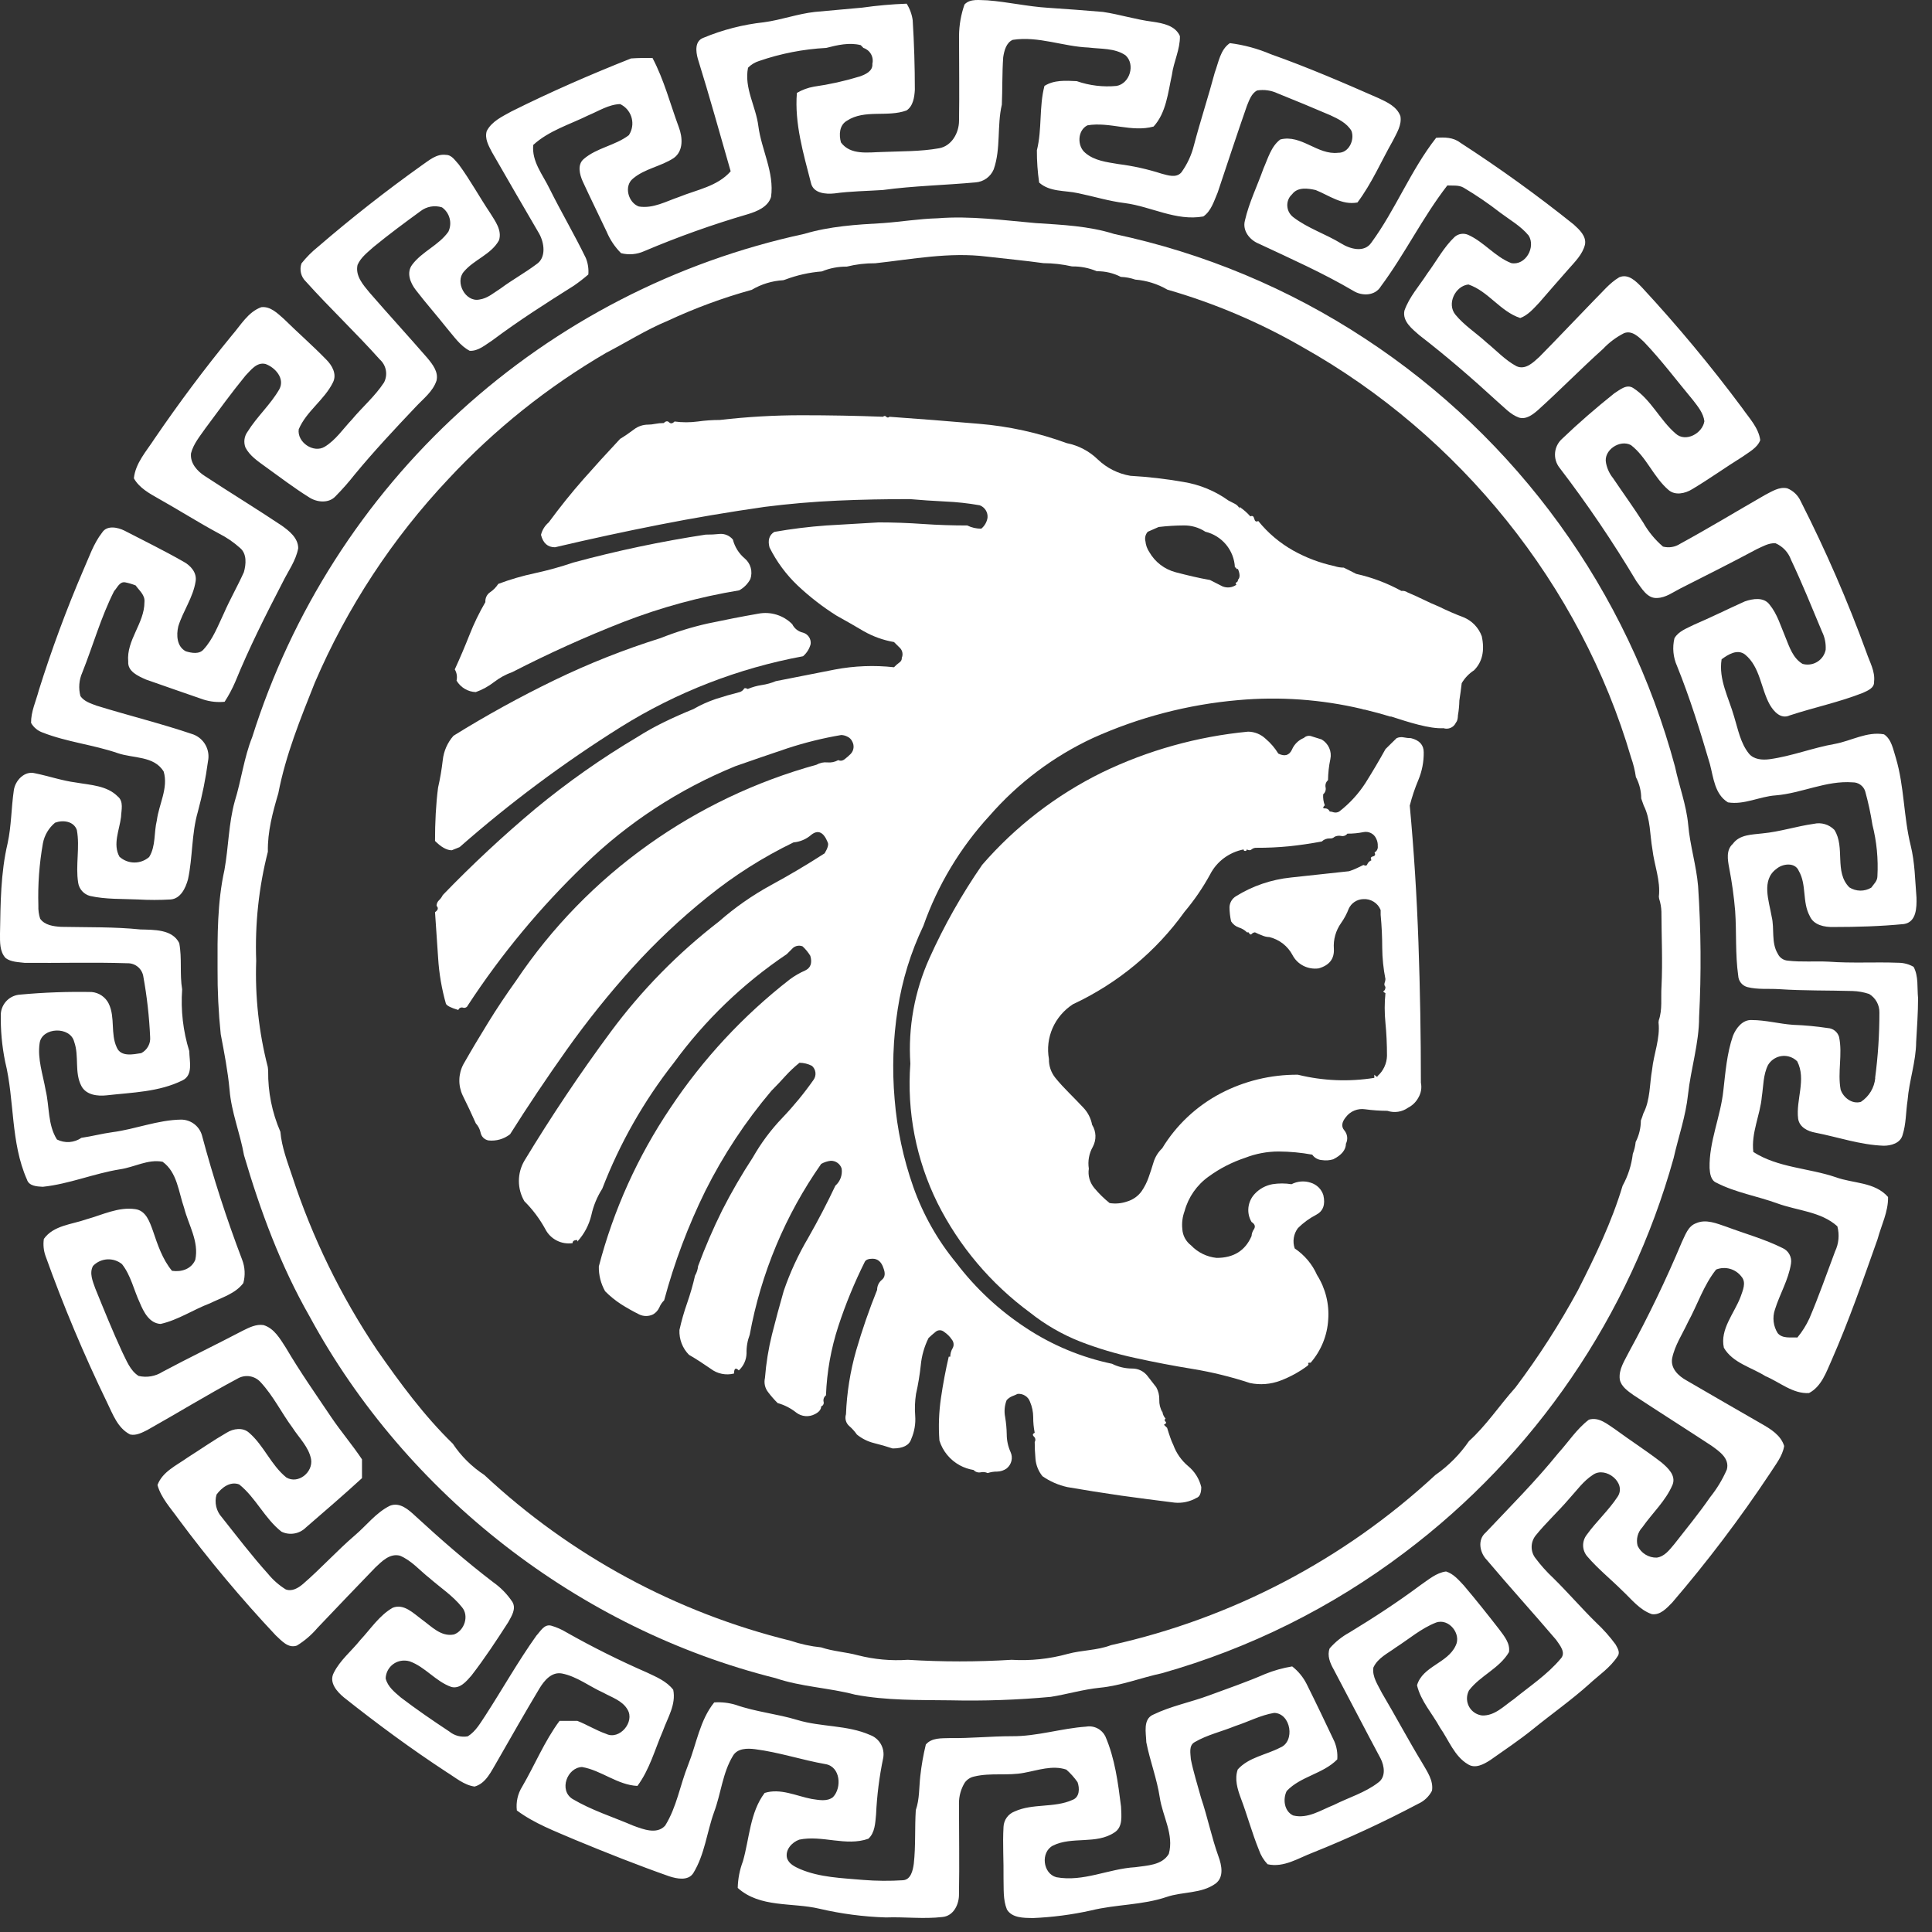 <?xml version="1.0" encoding="UTF-8"?> <svg xmlns="http://www.w3.org/2000/svg" width="71" height="71" viewBox="0 0 71 71" fill="none"><rect x="0" y="0" width="71" height="71" fill="#333333" stroke="none"/> <path d="M70.324 35.531C70.151 35.432 69.955 35.38 69.755 35.381C68.904 35.348 68.052 35.404 67.203 35.341C66.704 35.316 66.202 35.362 65.707 35.304C65.628 35.299 65.552 35.273 65.486 35.229C65.42 35.185 65.368 35.124 65.334 35.052C65.082 34.639 65.218 34.13 65.107 33.68C65.01 33.111 64.718 32.341 65.283 31.931C65.508 31.735 65.968 31.677 66.104 32.005C66.401 32.513 66.224 33.15 66.509 33.667C66.655 34.003 67.055 34.075 67.381 34.067C68.244 34.067 69.109 34.042 69.97 33.958C70.43 33.884 70.439 33.354 70.43 32.986C70.377 32.344 70.372 31.693 70.215 31.065C69.954 30.009 69.983 28.902 69.673 27.857C69.574 27.555 69.519 27.171 69.236 26.986C68.609 26.874 68.034 27.227 67.432 27.338C66.62 27.479 65.847 27.79 65.028 27.901C64.761 27.936 64.45 27.913 64.27 27.692C63.96 27.305 63.872 26.802 63.729 26.34C63.53 25.637 63.15 24.97 63.268 24.229C63.506 24.053 63.846 23.838 64.129 24.053C64.689 24.511 64.707 25.302 65.04 25.899C65.186 26.15 65.445 26.441 65.771 26.291C66.66 25.999 67.585 25.807 68.461 25.462C68.637 25.38 68.885 25.286 68.871 25.054C68.917 24.672 68.709 24.328 68.591 23.977C67.899 22.079 67.092 20.224 66.176 18.422C66.079 18.206 65.903 18.035 65.683 17.946C65.387 17.877 65.116 18.062 64.867 18.188C63.825 18.785 62.799 19.41 61.746 19.983C61.654 20.044 61.55 20.084 61.441 20.102C61.332 20.12 61.22 20.114 61.114 20.087C60.823 19.838 60.578 19.54 60.389 19.207C60.037 18.655 59.65 18.122 59.283 17.578C59.151 17.415 59.061 17.222 59.021 17.017C58.917 16.543 59.533 16.137 59.938 16.358C60.511 16.8 60.765 17.532 61.312 18.002C61.559 18.222 61.934 18.136 62.193 17.974C62.817 17.601 63.409 17.175 64.029 16.79C64.272 16.614 64.58 16.462 64.688 16.175C64.628 15.718 64.282 15.366 64.029 15C62.879 13.454 61.648 11.972 60.338 10.559C60.124 10.341 59.847 10.047 59.507 10.189C59.142 10.404 58.878 10.747 58.577 11.039C57.907 11.727 57.252 12.426 56.579 13.107C56.352 13.314 56.067 13.607 55.732 13.459C55.316 13.237 54.994 12.883 54.633 12.589C54.252 12.238 53.81 11.961 53.484 11.562C53.159 11.162 53.484 10.506 53.964 10.455C54.693 10.7 55.132 11.446 55.868 11.687C56.158 11.581 56.363 11.335 56.572 11.115C56.925 10.71 57.277 10.3 57.629 9.904C57.872 9.626 58.158 9.354 58.248 8.986C58.304 8.676 58.038 8.437 57.832 8.249C56.493 7.176 55.1 6.172 53.659 5.24C53.405 5.044 53.083 5.041 52.778 5.064C51.844 6.255 51.286 7.703 50.398 8.915C50.138 9.299 49.62 9.153 49.29 8.949C48.714 8.597 48.057 8.389 47.529 7.983C47.471 7.939 47.422 7.885 47.385 7.822C47.347 7.76 47.323 7.691 47.313 7.619C47.302 7.547 47.306 7.474 47.324 7.403C47.342 7.333 47.374 7.267 47.418 7.209C47.441 7.181 47.465 7.154 47.492 7.129C47.693 6.867 48.07 6.92 48.352 6.985C48.848 7.184 49.315 7.548 49.886 7.441C50.414 6.737 50.758 5.928 51.189 5.169C51.327 4.89 51.522 4.594 51.464 4.267C51.334 3.915 50.976 3.755 50.666 3.609C49.357 3.033 48.043 2.468 46.696 1.99C46.217 1.786 45.713 1.65 45.197 1.585C44.844 1.824 44.783 2.289 44.642 2.667C44.404 3.559 44.113 4.441 43.877 5.338C43.788 5.697 43.631 6.036 43.414 6.336C43.227 6.552 42.921 6.443 42.688 6.382C42.172 6.216 41.641 6.098 41.103 6.03C40.682 5.958 40.222 5.91 39.886 5.62C39.578 5.372 39.592 4.789 39.963 4.606C40.773 4.467 41.593 4.872 42.394 4.65C42.859 4.142 42.923 3.403 43.067 2.753C43.129 2.271 43.372 1.816 43.361 1.326C43.194 0.939 42.736 0.855 42.366 0.799C41.748 0.723 41.147 0.529 40.532 0.438C39.858 0.383 39.188 0.329 38.512 0.286C37.769 0.241 37.037 0.07 36.287 0.012C36.011 0.012 35.658 -0.064 35.445 0.165C35.316 0.534 35.248 0.922 35.244 1.312C35.244 2.354 35.26 3.394 35.244 4.436C35.244 4.884 34.973 5.368 34.508 5.449C33.819 5.572 33.123 5.555 32.429 5.585C31.913 5.595 31.256 5.715 30.904 5.233C30.828 4.951 30.842 4.599 31.126 4.436C31.776 4.01 32.611 4.318 33.315 4.059C33.56 3.897 33.604 3.568 33.62 3.301C33.62 2.445 33.594 1.593 33.541 0.742C33.511 0.526 33.435 0.319 33.319 0.135C32.771 0.155 32.225 0.204 31.683 0.281C31.105 0.336 30.523 0.383 29.947 0.438C29.313 0.508 28.714 0.732 28.077 0.818C27.307 0.901 26.554 1.095 25.84 1.393C25.526 1.516 25.572 1.897 25.644 2.157C26.072 3.529 26.454 4.914 26.852 6.295C26.366 6.851 25.609 6.971 24.957 7.237C24.478 7.399 24.003 7.673 23.479 7.589C23.092 7.453 22.917 6.843 23.259 6.565C23.692 6.195 24.293 6.118 24.762 5.806C25.123 5.546 25.086 5.046 24.947 4.677C24.63 3.821 24.404 2.935 23.978 2.129C23.713 2.129 23.449 2.129 23.19 2.148C21.7 2.738 20.227 3.38 18.797 4.094C18.459 4.282 18.07 4.458 17.887 4.817C17.805 5.092 17.955 5.354 18.077 5.588C18.653 6.591 19.231 7.588 19.81 8.579C20.004 8.919 20.085 9.475 19.706 9.716C19.287 10.031 18.825 10.283 18.404 10.596C18.156 10.752 17.92 10.967 17.617 11.008C17.104 11.113 16.71 10.367 17.046 9.985C17.42 9.538 18.05 9.355 18.339 8.829C18.454 8.458 18.197 8.125 18.012 7.826C17.617 7.237 17.279 6.614 16.86 6.044C16.724 5.901 16.606 5.692 16.389 5.692C16.037 5.644 15.764 5.898 15.494 6.081C14.179 7.019 12.909 8.016 11.684 9.072C11.461 9.251 11.258 9.455 11.08 9.679C11.039 9.793 11.033 9.917 11.061 10.035C11.089 10.153 11.151 10.261 11.239 10.344C12.119 11.324 13.081 12.229 13.958 13.211C14.074 13.315 14.152 13.454 14.18 13.607C14.208 13.759 14.184 13.917 14.113 14.055C13.782 14.562 13.316 14.958 12.93 15.421C12.609 15.758 12.341 16.17 11.933 16.418C11.524 16.666 10.913 16.256 10.978 15.776C11.261 15.109 11.92 14.699 12.237 14.052C12.391 13.745 12.199 13.418 11.98 13.204C11.48 12.691 10.943 12.223 10.434 11.722C10.201 11.518 9.94 11.249 9.602 11.289C9.114 11.465 8.845 11.954 8.521 12.325C7.51 13.557 6.572 14.815 5.683 16.116C5.389 16.573 4.978 17.013 4.92 17.578C5.117 17.93 5.487 18.132 5.829 18.326C6.572 18.743 7.3 19.205 8.047 19.607C8.331 19.751 8.594 19.932 8.831 20.145C9.076 20.361 9.044 20.736 8.963 21.025C8.734 21.537 8.452 22.024 8.228 22.538C8.01 22.997 7.828 23.488 7.481 23.866C7.325 24.053 7.036 23.998 6.828 23.935C6.495 23.759 6.476 23.337 6.553 23.015C6.729 22.45 7.097 21.959 7.189 21.363C7.242 21.041 7 20.777 6.738 20.638C6.033 20.235 5.295 19.874 4.571 19.499C4.323 19.378 3.93 19.292 3.752 19.573C3.433 19.981 3.271 20.486 3.06 20.956C2.44 22.4 1.895 23.874 1.425 25.373C1.323 25.767 1.136 26.15 1.142 26.567C1.235 26.731 1.385 26.856 1.563 26.919C2.458 27.271 3.421 27.366 4.328 27.678C4.896 27.875 5.665 27.771 6.016 28.357C6.192 28.962 5.84 29.553 5.764 30.148C5.653 30.593 5.73 31.095 5.482 31.494C5.331 31.627 5.135 31.699 4.934 31.697C4.733 31.695 4.539 31.619 4.39 31.484C4.136 31.026 4.39 30.502 4.448 30.023C4.457 29.773 4.554 29.453 4.328 29.27C3.93 28.867 3.326 28.851 2.799 28.758C2.287 28.693 1.792 28.519 1.284 28.417C0.899 28.316 0.557 28.686 0.508 29.043C0.413 29.689 0.42 30.351 0.28 30.991C0.023 32.082 0.02 33.201 0 34.313C0 34.616 -0.017 34.971 0.208 35.209C0.405 35.356 0.675 35.356 0.913 35.385C2.172 35.395 3.43 35.358 4.688 35.399C4.829 35.396 4.966 35.446 5.073 35.537C5.18 35.629 5.25 35.757 5.269 35.897C5.401 36.625 5.484 37.362 5.517 38.101C5.529 38.223 5.505 38.344 5.446 38.451C5.388 38.558 5.3 38.645 5.191 38.702C4.888 38.749 4.441 38.849 4.291 38.492C4.055 37.992 4.24 37.391 3.997 36.886C3.938 36.766 3.85 36.664 3.74 36.589C3.63 36.513 3.503 36.468 3.37 36.456C2.494 36.439 1.618 36.47 0.745 36.551C0.561 36.561 0.386 36.638 0.254 36.768C0.123 36.898 0.043 37.071 0.03 37.255C0.018 37.846 0.071 38.436 0.189 39.015C0.541 40.443 0.384 41.978 0.989 43.345C1.064 43.591 1.357 43.602 1.572 43.614C2.546 43.512 3.456 43.123 4.418 42.97C4.947 42.891 5.436 42.592 5.975 42.694C6.514 43.081 6.562 43.808 6.766 44.388C6.925 45.015 7.319 45.62 7.177 46.297C7.03 46.641 6.668 46.752 6.321 46.702C5.968 46.276 5.792 45.74 5.616 45.221C5.5 44.904 5.366 44.49 4.975 44.436C4.349 44.343 3.759 44.649 3.169 44.811C2.641 44.999 1.968 45.029 1.612 45.529C1.581 45.737 1.601 45.949 1.67 46.148C2.327 47.984 3.083 49.783 3.934 51.538C4.147 51.972 4.323 52.484 4.783 52.717C5.006 52.766 5.22 52.648 5.413 52.553C6.518 51.933 7.598 51.267 8.718 50.67C8.854 50.587 9.015 50.554 9.173 50.577C9.331 50.601 9.475 50.679 9.581 50.799C10.046 51.3 10.344 51.921 10.749 52.467C10.99 52.843 11.344 53.17 11.432 53.623C11.512 54.105 10.96 54.553 10.524 54.297C9.958 53.841 9.699 53.121 9.151 52.65C8.924 52.447 8.575 52.498 8.332 52.65C7.837 52.935 7.37 53.262 6.891 53.566C6.486 53.855 5.97 54.082 5.787 54.575C5.922 55.053 6.275 55.425 6.557 55.822C7.665 57.314 8.858 58.741 10.131 60.096C10.342 60.288 10.587 60.589 10.911 60.474C11.195 60.3 11.449 60.081 11.665 59.827C12.37 59.084 13.079 58.344 13.793 57.605C14.034 57.379 14.321 57.077 14.695 57.17C15.124 57.346 15.426 57.715 15.783 57.993C16.183 58.345 16.646 58.645 16.978 59.065C17.249 59.383 17.064 59.931 16.682 60.066C16.206 60.161 15.854 59.767 15.501 59.514C15.195 59.29 14.846 58.922 14.434 59.083C13.941 59.364 13.624 59.86 13.241 60.27C12.921 60.673 12.496 61.009 12.265 61.477C12.079 61.829 12.384 62.169 12.639 62.38C13.858 63.348 15.105 64.268 16.417 65.127C16.738 65.324 17.052 65.602 17.441 65.655C17.865 65.538 18.056 65.083 18.265 64.738C18.781 63.837 19.294 62.934 19.828 62.044C20.004 61.755 20.273 61.43 20.652 61.5C21.209 61.611 21.66 61.977 22.169 62.204C22.484 62.38 22.873 62.496 23.062 62.827C23.337 63.281 22.766 63.958 22.276 63.719C21.908 63.591 21.572 63.38 21.219 63.242H20.562C20.007 63.992 19.655 64.861 19.188 65.662C19.026 65.921 18.958 66.229 18.994 66.533C19.641 67.015 20.404 67.298 21.131 67.611C22.278 68.086 23.421 68.54 24.596 68.954C24.874 69.044 25.288 69.13 25.477 68.838C25.901 68.151 25.975 67.328 26.247 66.58C26.497 65.906 26.555 65.153 26.933 64.53C27.096 64.245 27.462 64.245 27.749 64.282C28.63 64.395 29.466 64.678 30.338 64.831C30.884 64.923 30.946 65.693 30.613 66.043C30.39 66.219 30.085 66.147 29.826 66.11C29.261 66.001 28.679 65.707 28.1 65.89C27.559 66.606 27.543 67.562 27.302 68.401C27.183 68.714 27.119 69.045 27.111 69.38C27.932 70.119 29.104 69.907 30.106 70.143C30.909 70.331 31.728 70.439 32.553 70.465C33.243 70.439 33.944 70.53 34.633 70.449C35.049 70.411 35.251 69.976 35.242 69.601C35.262 68.498 35.242 67.39 35.242 66.281C35.239 66.01 35.313 65.743 35.454 65.512C35.538 65.394 35.664 65.313 35.806 65.285C36.407 65.139 37.039 65.268 37.642 65.148C38.147 65.056 38.676 64.861 39.187 65.032C39.342 65.169 39.48 65.323 39.599 65.493C39.68 65.714 39.68 66.047 39.414 66.145C38.743 66.448 37.957 66.265 37.288 66.57C37.172 66.614 37.071 66.691 36.998 66.792C36.926 66.892 36.884 67.012 36.879 67.136C36.842 67.768 36.889 68.4 36.879 69.029C36.891 69.41 36.856 69.812 37.004 70.173C37.194 70.488 37.62 70.481 37.95 70.488C38.672 70.458 39.39 70.365 40.095 70.208C41.017 69.981 41.98 70.017 42.88 69.71C43.465 69.512 44.147 69.596 44.666 69.225C44.989 68.989 44.897 68.551 44.781 68.231C44.526 67.527 44.379 66.782 44.138 66.07C44.01 65.598 43.858 65.129 43.763 64.652C43.752 64.439 43.678 64.148 43.904 64.022C44.367 63.751 44.903 63.633 45.398 63.429C45.877 63.274 46.329 63.029 46.826 62.948C47.444 62.966 47.605 64.004 47.044 64.224C46.53 64.493 45.892 64.576 45.487 65.026C45.362 65.378 45.477 65.751 45.6 66.082C45.838 66.712 46.011 67.36 46.264 67.983C46.331 68.179 46.44 68.359 46.583 68.51C47.178 68.644 47.712 68.285 48.244 68.083C49.567 67.554 50.86 66.954 52.119 66.288C52.337 66.19 52.515 66.021 52.625 65.809C52.685 65.435 52.449 65.106 52.273 64.799C51.756 63.948 51.291 63.072 50.786 62.218C50.64 61.924 50.418 61.618 50.472 61.279C50.634 60.927 51.001 60.761 51.29 60.547C51.778 60.235 52.225 59.843 52.769 59.63C53.243 59.454 53.719 60.05 53.493 60.481C53.194 61.125 52.278 61.233 52.075 61.933C52.213 62.517 52.636 62.968 52.917 63.485C53.241 63.946 53.446 64.541 53.944 64.835C54.214 65.011 54.529 64.835 54.763 64.685C55.292 64.312 55.84 63.946 56.349 63.534C57.027 62.984 57.745 62.479 58.395 61.896C58.748 61.567 59.185 61.282 59.452 60.858C59.548 60.717 59.438 60.559 59.371 60.432C59.159 60.143 58.92 59.875 58.658 59.63C58.119 59.102 57.624 58.525 57.083 57.993C56.839 57.765 56.616 57.515 56.416 57.247C56.329 57.128 56.284 56.984 56.287 56.836C56.29 56.689 56.342 56.547 56.433 56.431C56.812 55.961 57.261 55.551 57.652 55.094C57.938 54.784 58.181 54.428 58.547 54.194C59.008 53.878 59.78 54.49 59.451 54.997C59.121 55.504 58.658 55.919 58.311 56.404C58.221 56.52 58.175 56.663 58.179 56.808C58.184 56.954 58.239 57.094 58.336 57.203C58.727 57.659 59.199 58.037 59.629 58.465C59.962 58.776 60.259 59.169 60.708 59.32C61.018 59.362 61.253 59.097 61.452 58.894C62.743 57.39 63.941 55.808 65.038 54.158C65.237 53.839 65.508 53.522 65.567 53.139C65.445 52.743 65.072 52.516 64.732 52.322C63.816 51.794 62.896 51.267 61.978 50.73C61.681 50.566 61.386 50.288 61.45 49.919C61.547 49.442 61.827 49.028 62.031 48.59C62.384 47.944 62.607 47.23 63.067 46.655C63.23 46.591 63.409 46.582 63.577 46.629C63.745 46.676 63.894 46.778 63.999 46.917C64.187 47.133 64.043 47.429 63.964 47.661C63.733 48.268 63.201 48.849 63.352 49.53C63.675 50.086 64.36 50.246 64.88 50.573C65.408 50.795 65.887 51.23 66.481 51.194C66.939 50.952 67.111 50.431 67.31 49.989C67.948 48.536 68.469 47.035 69 45.537C69.137 45.025 69.396 44.533 69.385 43.989C68.894 43.429 68.105 43.498 67.46 43.261C66.46 42.921 65.346 42.917 64.434 42.335C64.349 41.631 64.686 40.987 64.746 40.301C64.806 39.912 64.795 39.498 64.973 39.141C65.019 39.064 65.079 38.996 65.151 38.942C65.223 38.888 65.305 38.848 65.392 38.825C65.479 38.803 65.57 38.798 65.659 38.81C65.748 38.823 65.834 38.853 65.912 38.898C65.961 38.928 66.007 38.964 66.047 39.004C66.389 39.667 65.991 40.421 66.081 41.116C66.132 41.429 66.433 41.573 66.708 41.624C67.546 41.788 68.366 42.075 69.225 42.105C69.495 42.105 69.828 42.013 69.914 41.726C70.051 41.311 70.037 40.866 70.102 40.438C70.16 39.713 70.412 39.018 70.418 38.29C70.448 37.762 70.488 37.218 70.488 36.68C70.449 36.293 70.511 35.883 70.324 35.531ZM68.915 39.613C68.899 39.79 68.843 39.961 68.752 40.113C68.66 40.266 68.535 40.395 68.387 40.493C68.063 40.588 67.74 40.336 67.642 40.042C67.524 39.402 67.719 38.742 67.585 38.107C67.558 38.017 67.504 37.937 67.431 37.879C67.357 37.821 67.267 37.786 67.173 37.781C66.75 37.717 66.324 37.677 65.896 37.662C65.383 37.626 64.885 37.486 64.371 37.486C64.037 37.47 63.798 37.783 63.685 38.066C63.462 38.712 63.41 39.398 63.333 40.07C63.233 41.035 62.804 41.95 62.826 42.926C62.838 43.121 62.87 43.377 63.074 43.463C63.779 43.827 64.575 43.954 65.318 44.225C66.061 44.496 66.919 44.522 67.522 45.066C67.604 45.373 67.575 45.699 67.439 45.986C67.129 46.808 66.842 47.637 66.495 48.45C66.379 48.702 66.23 48.939 66.053 49.153C65.81 49.138 65.507 49.204 65.329 48.992C65.249 48.865 65.199 48.723 65.181 48.575C65.163 48.426 65.178 48.276 65.225 48.135C65.401 47.561 65.727 47.035 65.818 46.435C65.837 46.32 65.817 46.202 65.762 46.1C65.707 45.997 65.62 45.916 65.514 45.868C64.851 45.537 64.133 45.34 63.446 45.083C63.093 44.964 62.697 44.79 62.331 44.953C62.031 45.059 61.933 45.391 61.802 45.657C61.226 47.031 60.58 48.374 59.865 49.681C59.71 49.998 59.477 50.32 59.526 50.695C59.579 50.96 59.826 51.122 60.028 51.268C60.98 51.895 61.938 52.5 62.893 53.127C63.173 53.329 63.573 53.593 63.46 54.006C63.301 54.371 63.094 54.713 62.845 55.023C62.433 55.62 61.977 56.172 61.533 56.742C61.357 56.948 61.181 57.2 60.885 57.242C60.737 57.246 60.592 57.206 60.467 57.128C60.341 57.05 60.242 56.938 60.18 56.804C60.15 56.685 60.15 56.561 60.181 56.443C60.212 56.324 60.272 56.215 60.356 56.127C60.726 55.599 61.214 55.159 61.466 54.562C61.6 54.221 61.29 53.939 61.059 53.744C60.506 53.315 59.916 52.94 59.354 52.525C59.069 52.338 58.755 52.06 58.39 52.173C57.943 52.512 57.638 52.994 57.265 53.404C56.435 54.43 55.503 55.363 54.599 56.32C54.286 56.588 54.379 57.063 54.644 57.332C55.477 58.321 56.349 59.278 57.189 60.265C57.321 60.46 57.564 60.735 57.353 60.958C56.859 61.546 56.213 61.97 55.625 62.449C55.272 62.69 54.929 63.065 54.464 63.042C54.382 63.032 54.302 63.005 54.23 62.965C54.158 62.924 54.094 62.869 54.043 62.804C53.992 62.738 53.955 62.663 53.933 62.583C53.911 62.504 53.906 62.42 53.916 62.338C53.926 62.262 53.95 62.189 53.985 62.121C54.399 61.576 55.102 61.317 55.454 60.714C55.505 60.392 55.278 60.126 55.102 59.887C54.677 59.34 54.244 58.794 53.794 58.264C53.606 58.064 53.412 57.833 53.141 57.751C52.78 57.798 52.491 58.057 52.199 58.255C51.36 58.88 50.485 59.45 49.593 59.992C49.318 60.142 49.071 60.34 48.864 60.577C48.764 60.84 48.88 61.118 49.01 61.347C49.59 62.442 50.155 63.538 50.738 64.627C50.874 64.896 50.939 65.301 50.65 65.507C50.166 65.882 49.56 66.058 49.016 66.332C48.54 66.52 48.059 66.851 47.522 66.717C47.191 66.562 47.138 66.112 47.286 65.818C47.8 65.275 48.619 65.192 49.144 64.657C49.162 64.43 49.125 64.201 49.035 63.992C48.702 63.288 48.366 62.584 48.015 61.88C47.888 61.63 47.708 61.412 47.487 61.24C47.144 61.296 46.809 61.39 46.488 61.521C45.817 61.813 45.126 62.049 44.437 62.304C43.749 62.559 43.041 62.693 42.389 63.008C41.989 63.174 42.119 63.687 42.126 64.027C42.26 64.712 42.517 65.366 42.621 66.058C42.725 66.749 43.15 67.421 42.953 68.129C42.706 68.551 42.148 68.556 41.719 68.619C40.745 68.674 39.812 69.17 38.822 68.987C38.32 68.853 38.235 68.067 38.693 67.826C39.398 67.474 40.289 67.794 40.96 67.339C41.276 67.136 41.207 66.717 41.198 66.395C41.087 65.516 40.974 64.624 40.619 63.805C40.555 63.679 40.452 63.576 40.325 63.513C40.198 63.449 40.054 63.428 39.914 63.453C38.995 63.517 38.103 63.814 37.178 63.805C36.417 63.805 35.662 63.885 34.904 63.874C34.603 63.885 34.245 63.853 34.024 64.11C33.931 64.49 33.864 64.875 33.821 65.264C33.772 65.684 33.796 66.117 33.655 66.52C33.613 67.177 33.655 67.838 33.581 68.495C33.548 68.729 33.477 69.079 33.183 69.098C32.694 69.129 32.203 69.125 31.714 69.086C30.936 69.017 30.129 68.996 29.407 68.69C29.213 68.604 28.996 68.502 28.924 68.29C28.845 67.983 29.1 67.703 29.372 67.606C30.215 67.43 31.089 67.865 31.911 67.573C32.156 67.354 32.165 66.987 32.195 66.68C32.227 65.981 32.315 65.286 32.458 64.601C32.489 64.427 32.458 64.247 32.37 64.093C32.282 63.94 32.143 63.822 31.977 63.761C31.135 63.388 30.178 63.473 29.305 63.209C28.559 62.982 27.772 62.911 27.034 62.651C26.779 62.575 26.512 62.545 26.247 62.563C25.718 63.218 25.598 64.083 25.292 64.85C24.985 65.618 24.871 66.408 24.443 67.092C24.136 67.428 23.633 67.224 23.271 67.092C22.524 66.772 21.737 66.526 21.036 66.109C20.534 65.79 20.84 64.958 21.388 64.937C22.093 65.055 22.688 65.597 23.425 65.632C23.874 65.028 24.066 64.293 24.36 63.612C24.536 63.123 24.851 62.641 24.741 62.099C24.501 61.785 24.124 61.629 23.777 61.465C22.766 61.024 21.778 60.532 20.818 59.989C20.642 59.882 20.453 59.799 20.256 59.742C20 59.676 19.863 59.947 19.713 60.108C19.04 61.052 18.47 62.067 17.839 63.042C17.652 63.318 17.487 63.626 17.191 63.809C17.072 63.83 16.95 63.825 16.832 63.795C16.715 63.764 16.606 63.709 16.513 63.633C15.908 63.233 15.309 62.823 14.733 62.384C14.508 62.19 14.244 61.986 14.173 61.68C14.176 61.59 14.197 61.503 14.234 61.421C14.271 61.34 14.324 61.267 14.389 61.206C14.455 61.145 14.532 61.098 14.615 61.067C14.699 61.036 14.789 61.022 14.878 61.025C14.938 61.027 14.997 61.036 15.054 61.053C15.628 61.256 16.012 61.796 16.59 61.996C16.905 62.074 17.141 61.787 17.325 61.576C17.811 60.948 18.248 60.283 18.676 59.617C18.797 59.396 18.979 59.125 18.832 58.873C18.645 58.59 18.406 58.344 18.128 58.148C17.133 57.388 16.19 56.565 15.269 55.717C15.019 55.484 14.696 55.189 14.328 55.336C13.816 55.59 13.465 56.065 13.037 56.427C12.377 56.994 11.793 57.643 11.133 58.212C10.957 58.361 10.73 58.498 10.499 58.409C10.252 58.255 10.032 58.062 9.849 57.837C9.25 57.172 8.706 56.456 8.149 55.755C8.049 55.645 7.98 55.511 7.946 55.366C7.912 55.221 7.916 55.07 7.957 54.926C8.144 54.67 8.459 54.427 8.79 54.552C9.401 55.039 9.726 55.803 10.344 56.288C10.49 56.359 10.654 56.382 10.814 56.355C10.974 56.329 11.122 56.253 11.237 56.139C11.929 55.539 12.627 54.942 13.303 54.321V53.63C12.951 53.102 12.535 52.616 12.179 52.09C11.608 51.242 11.018 50.401 10.499 49.518C10.289 49.196 10.076 48.814 9.683 48.696C9.41 48.654 9.155 48.787 8.921 48.902C7.945 49.414 6.949 49.892 5.974 50.413C5.844 50.496 5.7 50.552 5.548 50.578C5.397 50.604 5.242 50.599 5.093 50.565C4.779 50.366 4.647 49.991 4.485 49.671C4.133 48.907 3.816 48.124 3.5 47.346C3.409 47.089 3.275 46.785 3.418 46.523C3.554 46.38 3.74 46.294 3.937 46.281C4.135 46.269 4.33 46.331 4.483 46.456C4.811 46.871 4.917 47.406 5.139 47.879C5.28 48.217 5.491 48.633 5.903 48.654C6.548 48.509 7.106 48.126 7.719 47.895C8.142 47.686 8.649 47.543 8.942 47.153C9.02 46.869 9.004 46.567 8.898 46.292C8.327 44.794 7.834 43.267 7.42 41.717C7.372 41.552 7.271 41.407 7.133 41.304C6.995 41.201 6.827 41.145 6.655 41.145C5.792 41.158 4.98 41.497 4.127 41.608C3.747 41.659 3.374 41.76 2.993 41.814C2.863 41.904 2.71 41.958 2.552 41.969C2.393 41.98 2.235 41.947 2.093 41.876C1.751 41.336 1.822 40.674 1.679 40.07C1.58 39.495 1.369 38.916 1.457 38.33C1.545 37.744 2.584 37.707 2.727 38.288C2.916 38.816 2.727 39.414 2.993 39.914C3.169 40.243 3.587 40.29 3.918 40.253C4.857 40.146 5.841 40.132 6.705 39.704C7.111 39.509 6.958 38.988 6.956 38.629C6.728 37.896 6.639 37.126 6.694 36.359C6.599 35.798 6.694 35.221 6.587 34.658C6.331 34.146 5.656 34.172 5.161 34.157C4.194 34.058 3.224 34.081 2.243 34.061C1.968 34.044 1.644 34.003 1.475 33.761C1.425 33.605 1.403 33.442 1.41 33.279C1.387 32.512 1.443 31.746 1.577 30.991C1.633 30.695 1.791 30.427 2.023 30.234C2.308 30.127 2.709 30.173 2.824 30.502C2.942 31.139 2.771 31.793 2.872 32.437C2.889 32.553 2.94 32.662 3.019 32.749C3.097 32.836 3.2 32.898 3.314 32.927C3.891 33.055 4.487 33.029 5.075 33.055C5.472 33.078 5.871 33.078 6.268 33.055C6.641 33.027 6.821 32.633 6.909 32.314C7.085 31.496 7.036 30.643 7.27 29.835C7.435 29.225 7.56 28.605 7.643 27.979C7.686 27.776 7.655 27.566 7.556 27.384C7.457 27.203 7.296 27.063 7.103 26.99C5.933 26.592 4.73 26.298 3.553 25.934C3.337 25.853 3.092 25.779 2.956 25.582C2.879 25.293 2.903 24.986 3.025 24.713C3.421 23.719 3.71 22.677 4.194 21.722C4.311 21.599 4.39 21.37 4.596 21.4C4.729 21.426 4.859 21.465 4.985 21.514C5.117 21.704 5.338 21.866 5.308 22.132C5.308 22.906 4.638 23.527 4.712 24.315C4.689 24.68 5.077 24.843 5.359 24.971C6.063 25.223 6.768 25.459 7.473 25.707C7.725 25.788 7.991 25.816 8.255 25.79C8.406 25.556 8.538 25.31 8.647 25.054C9.157 23.805 9.764 22.603 10.383 21.408C10.585 20.993 10.874 20.61 10.959 20.148C10.959 19.772 10.631 19.512 10.347 19.311C9.419 18.692 8.464 18.109 7.529 17.495C7.251 17.319 6.978 17.018 7.02 16.656C7.113 16.304 7.349 16.029 7.548 15.741C8.031 15.09 8.507 14.433 9.021 13.805C9.218 13.603 9.435 13.297 9.757 13.376C10.11 13.503 10.476 13.904 10.268 14.3C9.944 14.868 9.442 15.31 9.1 15.862C9.039 15.944 8.999 16.041 8.985 16.142C8.971 16.244 8.983 16.347 9.019 16.443C9.179 16.754 9.479 16.95 9.748 17.147C10.277 17.527 10.805 17.931 11.362 18.278C11.646 18.465 12.081 18.505 12.327 18.241C12.577 17.988 12.812 17.722 13.032 17.442C13.74 16.584 14.505 15.767 15.272 14.958C15.551 14.657 15.907 14.393 16.041 13.99C16.12 13.67 15.9 13.392 15.708 13.159C15.003 12.348 14.283 11.562 13.58 10.752C13.345 10.467 13.051 10.14 13.139 9.737C13.259 9.457 13.514 9.269 13.735 9.07C14.29 8.615 14.864 8.19 15.45 7.763C15.561 7.676 15.691 7.618 15.829 7.593C15.967 7.569 16.109 7.578 16.243 7.62C16.381 7.718 16.481 7.862 16.523 8.026C16.566 8.189 16.55 8.363 16.477 8.516C16.125 9.014 15.514 9.241 15.151 9.723C14.924 10.019 15.079 10.397 15.28 10.657C15.649 11.138 16.049 11.588 16.426 12.065C16.682 12.362 16.911 12.713 17.263 12.892C17.58 12.908 17.844 12.667 18.098 12.505C19.061 11.784 20.076 11.136 21.092 10.497C21.276 10.37 21.452 10.233 21.621 10.087C21.638 9.881 21.607 9.674 21.529 9.482C21.112 8.623 20.626 7.798 20.199 6.941C19.951 6.424 19.534 5.936 19.597 5.326C20.173 4.798 20.939 4.576 21.624 4.237C22.003 4.08 22.368 3.839 22.789 3.825C22.883 3.869 22.967 3.932 23.037 4.009C23.107 4.087 23.16 4.177 23.195 4.275C23.229 4.374 23.244 4.478 23.238 4.582C23.232 4.686 23.205 4.787 23.159 4.881C23.145 4.91 23.129 4.939 23.111 4.967C22.607 5.352 21.926 5.43 21.448 5.847C21.209 6.053 21.302 6.415 21.415 6.667C21.702 7.29 22.003 7.898 22.296 8.518C22.419 8.812 22.599 9.079 22.824 9.304C23.108 9.377 23.409 9.35 23.677 9.229C24.917 8.703 26.187 8.25 27.48 7.872C27.818 7.77 28.225 7.606 28.336 7.237C28.462 6.336 27.983 5.509 27.869 4.633C27.779 3.909 27.34 3.234 27.49 2.488C27.604 2.373 27.743 2.289 27.897 2.241C28.693 1.967 29.523 1.805 30.363 1.761C30.772 1.655 31.216 1.552 31.631 1.659L31.73 1.761C31.848 1.799 31.948 1.881 32.009 1.989C32.07 2.097 32.088 2.224 32.059 2.345C32.084 2.614 31.802 2.739 31.591 2.811C31.042 2.979 30.482 3.103 29.914 3.184C29.692 3.223 29.479 3.301 29.285 3.415C29.195 4.539 29.525 5.641 29.801 6.718C29.884 7.108 30.346 7.142 30.666 7.108C31.255 7.026 31.848 7.022 32.442 6.983C33.571 6.829 34.719 6.807 35.857 6.702C36.001 6.691 36.138 6.64 36.255 6.556C36.371 6.472 36.462 6.357 36.518 6.225C36.787 5.458 36.634 4.622 36.817 3.846C36.842 3.264 36.826 2.685 36.867 2.106C36.902 1.868 36.979 1.564 37.219 1.464C38.16 1.319 39.067 1.71 40.004 1.747C40.456 1.805 40.965 1.761 41.362 2.032C41.732 2.366 41.52 3.074 41.032 3.158C40.538 3.205 40.038 3.145 39.569 2.982C39.164 2.963 38.737 2.933 38.383 3.158C38.181 3.931 38.3 4.742 38.105 5.523C38.103 5.92 38.131 6.316 38.188 6.709C38.582 7.061 39.134 6.992 39.614 7.098C40.191 7.217 40.754 7.393 41.339 7.464C42.306 7.59 43.224 8.134 44.221 7.955C44.511 7.758 44.615 7.386 44.749 7.075C45.102 6.019 45.454 4.948 45.824 3.887C45.908 3.684 45.988 3.438 46.195 3.325C46.452 3.283 46.716 3.32 46.951 3.431C47.597 3.69 48.243 3.958 48.889 4.235C49.179 4.37 49.493 4.52 49.664 4.807C49.792 5.139 49.569 5.627 49.176 5.614C48.415 5.704 47.823 4.93 47.051 5.125C46.71 5.38 46.595 5.829 46.43 6.197C46.204 6.834 45.901 7.444 45.75 8.106C45.651 8.477 45.926 8.82 46.257 8.954C47.428 9.503 48.617 10.031 49.727 10.684C50.051 10.89 50.534 10.879 50.747 10.522C51.628 9.336 52.281 7.986 53.188 6.816C53.389 6.827 53.608 6.793 53.787 6.897C54.255 7.175 54.706 7.483 55.135 7.817C55.487 8.081 55.891 8.308 56.178 8.657C56.444 9.086 56.062 9.769 55.538 9.669C54.943 9.438 54.534 8.889 53.953 8.63C53.872 8.595 53.783 8.583 53.696 8.596C53.608 8.609 53.527 8.647 53.46 8.704C53.051 9.091 52.787 9.602 52.452 10.052C52.163 10.503 51.788 10.911 51.612 11.416C51.531 11.81 51.897 12.088 52.158 12.317C53.146 13.08 54.096 13.9 55.019 14.748C55.272 14.961 55.501 15.232 55.824 15.347C56.093 15.424 56.331 15.234 56.52 15.07C57.332 14.337 58.096 13.554 58.908 12.825C59.13 12.589 59.391 12.393 59.68 12.245C59.972 12.128 60.219 12.38 60.412 12.561C61.061 13.241 61.624 13.994 62.225 14.715C62.401 14.944 62.599 15.185 62.635 15.48C62.565 15.929 61.943 16.269 61.578 15.933C61.001 15.438 60.675 14.683 60.025 14.263C59.778 14.097 59.525 14.33 59.32 14.458C58.66 14.986 58.013 15.544 57.402 16.13C57.256 16.262 57.165 16.444 57.148 16.639C57.131 16.835 57.188 17.03 57.309 17.186C58.331 18.521 59.275 19.915 60.136 21.359C60.33 21.614 60.534 22.007 60.906 21.975C61.221 21.964 61.483 21.762 61.758 21.623C62.697 21.148 63.638 20.676 64.564 20.18C64.779 20.083 64.999 19.948 65.249 19.964C65.381 20.021 65.499 20.105 65.598 20.209C65.696 20.314 65.771 20.438 65.82 20.573C66.231 21.44 66.59 22.332 66.958 23.212C67.061 23.42 67.107 23.651 67.092 23.882C67.056 24.058 66.952 24.211 66.803 24.31C66.654 24.409 66.471 24.445 66.296 24.41L66.241 24.396C65.889 24.187 65.76 23.777 65.616 23.423C65.44 23.01 65.316 22.563 65.028 22.216C64.816 21.933 64.413 22 64.12 22.102C63.499 22.381 62.887 22.686 62.255 22.957C61.998 23.089 61.688 23.191 61.535 23.455C61.453 23.797 61.487 24.156 61.631 24.477C62.105 25.652 62.482 26.865 62.838 28.079C62.97 28.58 63.014 29.189 63.502 29.487C64.101 29.585 64.663 29.27 65.253 29.23C66.213 29.152 67.113 28.677 68.085 28.751C68.187 28.749 68.287 28.78 68.37 28.84C68.453 28.899 68.514 28.983 68.545 29.08C68.657 29.485 68.746 29.896 68.811 30.312C68.968 30.929 69.029 31.566 68.994 32.202C68.994 32.378 68.857 32.492 68.769 32.62C68.647 32.694 68.507 32.732 68.364 32.73C68.222 32.728 68.082 32.686 67.962 32.61C67.397 32.04 67.821 31.142 67.413 30.498C67.317 30.4 67.198 30.327 67.066 30.288C66.934 30.249 66.794 30.244 66.66 30.275C66.025 30.363 65.41 30.567 64.77 30.627C64.388 30.674 63.93 30.664 63.68 31.012C63.428 31.237 63.49 31.595 63.546 31.892C63.648 32.416 63.721 32.944 63.766 33.475C63.821 34.267 63.766 35.059 63.879 35.86C63.884 35.956 63.919 36.047 63.98 36.122C64.04 36.197 64.123 36.25 64.216 36.275C64.596 36.372 64.994 36.326 65.382 36.351C66.282 36.412 67.18 36.393 68.078 36.419C68.287 36.425 68.493 36.462 68.69 36.528C68.808 36.599 68.904 36.7 68.971 36.82C69.037 36.94 69.07 37.076 69.067 37.213C69.068 38.014 69.016 38.815 68.91 39.609L68.915 39.613Z" fill="white"></path> <path d="M53.785 22.685C53.484 22.572 53.176 22.438 52.873 22.289C52.682 22.211 52.491 22.125 52.299 22.03C52.106 21.934 51.919 21.855 51.728 21.771C51.661 21.726 51.58 21.706 51.5 21.716C50.98 21.43 50.421 21.219 49.84 21.09C49.767 21.05 49.69 21.013 49.613 20.975L49.382 20.86C49.266 20.86 49.151 20.841 49.042 20.804C48.51 20.69 47.998 20.497 47.524 20.232C47.031 19.954 46.595 19.586 46.24 19.146C46.161 19.19 46.116 19.156 46.093 19.064C46.07 18.972 46.03 18.94 45.95 18.977C45.832 18.844 45.699 18.727 45.552 18.628V18.687C45.515 18.612 45.453 18.55 45.377 18.513C45.3 18.473 45.223 18.436 45.148 18.396C44.656 18.042 44.088 17.808 43.489 17.711C42.846 17.598 42.197 17.523 41.544 17.486C41.093 17.411 40.675 17.202 40.345 16.886C40.03 16.579 39.633 16.37 39.201 16.285C38.162 15.904 37.075 15.665 35.971 15.574C34.847 15.477 33.752 15.391 32.686 15.316C32.674 15.331 32.656 15.341 32.637 15.343C32.618 15.346 32.598 15.341 32.583 15.329C32.577 15.326 32.572 15.321 32.569 15.316C32.557 15.301 32.54 15.291 32.522 15.288C32.503 15.286 32.484 15.29 32.469 15.302L32.455 15.316C31.464 15.278 30.471 15.26 29.478 15.26C28.466 15.259 27.454 15.318 26.449 15.434C26.18 15.434 25.911 15.452 25.645 15.49C25.361 15.528 25.073 15.528 24.789 15.49C24.714 15.568 24.647 15.577 24.589 15.52C24.532 15.462 24.467 15.473 24.39 15.547C24.284 15.547 24.178 15.557 24.075 15.577C23.99 15.595 23.904 15.604 23.817 15.605C23.63 15.605 23.449 15.666 23.301 15.779C23.136 15.904 22.966 16.021 22.789 16.128C22.299 16.651 21.844 17.151 21.424 17.629C21.003 18.107 20.587 18.625 20.165 19.198C20.024 19.317 19.925 19.477 19.881 19.655C19.958 19.96 20.126 20.112 20.396 20.112C21.692 19.807 22.968 19.531 24.225 19.284C25.482 19.036 26.778 18.817 28.112 18.626C28.988 18.515 29.877 18.438 30.77 18.398C31.663 18.358 32.555 18.342 33.434 18.342C33.852 18.379 34.281 18.407 34.719 18.429C35.15 18.447 35.579 18.494 36.004 18.569C36.096 18.603 36.174 18.667 36.226 18.75C36.278 18.833 36.3 18.93 36.291 19.027C36.266 19.184 36.185 19.327 36.062 19.428C35.883 19.43 35.707 19.39 35.547 19.311C35.022 19.311 34.47 19.294 33.919 19.256C33.367 19.217 32.821 19.198 32.29 19.198L30.364 19.311C29.724 19.357 29.087 19.436 28.456 19.547C28.268 19.662 28.209 19.854 28.28 20.119C28.54 20.64 28.888 21.112 29.31 21.514C29.749 21.928 30.228 22.3 30.739 22.622C31.089 22.814 31.413 23.004 31.737 23.194C32.083 23.391 32.461 23.527 32.854 23.595C32.933 23.67 33.006 23.747 33.085 23.824C33.126 23.871 33.153 23.928 33.163 23.99C33.173 24.052 33.166 24.115 33.141 24.172C33.144 24.207 33.137 24.241 33.121 24.272C33.105 24.302 33.081 24.328 33.052 24.347C32.981 24.399 32.914 24.457 32.854 24.521C32.13 24.441 31.397 24.469 30.681 24.605C29.996 24.737 29.271 24.882 28.51 25.032C28.345 25.101 28.172 25.149 27.995 25.175C27.818 25.201 27.645 25.25 27.48 25.32C27.403 25.279 27.354 25.279 27.337 25.32C27.302 25.371 27.252 25.411 27.193 25.431C26.888 25.508 26.594 25.593 26.305 25.687C26.019 25.784 25.743 25.908 25.481 26.059C25.097 26.214 24.736 26.376 24.393 26.543C24.059 26.706 23.734 26.888 23.42 27.087C22.104 27.868 20.851 28.75 19.673 29.723C18.484 30.719 17.349 31.777 16.272 32.893C16.236 32.967 16.187 33.034 16.127 33.09C16.074 33.143 16.044 33.214 16.043 33.289C16.12 33.367 16.101 33.444 15.987 33.522C16.025 34.045 16.06 34.614 16.101 35.205C16.136 35.775 16.232 36.34 16.388 36.889C16.425 36.962 16.577 37.039 16.843 37.116C16.849 37.099 16.858 37.083 16.87 37.069C16.882 37.056 16.896 37.045 16.913 37.037C16.929 37.029 16.947 37.025 16.965 37.024C16.983 37.023 17.001 37.026 17.018 37.032C17.053 37.042 17.09 37.039 17.122 37.023C17.155 37.008 17.18 36.98 17.193 36.947C18.422 35.069 19.86 33.336 21.48 31.779C23.078 30.229 24.962 28.999 27.027 28.156C27.675 27.929 28.313 27.71 28.941 27.499C29.585 27.288 30.245 27.125 30.914 27.012C30.994 27.014 31.073 27.035 31.143 27.073C31.221 27.108 31.283 27.17 31.319 27.248C31.359 27.32 31.376 27.404 31.366 27.486C31.356 27.569 31.32 27.646 31.262 27.706C31.191 27.777 31.115 27.844 31.035 27.905C31.003 27.931 30.965 27.948 30.924 27.954C30.883 27.959 30.841 27.952 30.804 27.935C30.682 28.003 30.543 28.032 30.404 28.018C30.266 28.004 30.126 28.034 30.005 28.104C27.79 28.715 25.699 29.709 23.829 31.041C21.921 32.398 20.275 34.089 18.972 36.031C18.59 36.565 18.248 37.078 17.945 37.571C17.638 38.068 17.333 38.578 17.029 39.112C16.936 39.287 16.885 39.482 16.881 39.68C16.876 39.878 16.918 40.074 17.002 40.254C17.177 40.603 17.333 40.941 17.486 41.283C17.573 41.378 17.634 41.494 17.661 41.621C17.674 41.692 17.708 41.757 17.759 41.809C17.81 41.86 17.875 41.895 17.946 41.91C18.233 41.942 18.52 41.86 18.746 41.682C19.394 40.654 20.089 39.617 20.832 38.57C21.574 37.526 22.376 36.525 23.234 35.573C24.088 34.629 25.016 33.755 26.009 32.958C26.98 32.173 28.037 31.502 29.161 30.958C29.406 30.936 29.637 30.837 29.82 30.674C30.065 30.485 30.268 30.579 30.419 30.958C30.457 31.036 30.419 31.169 30.305 31.359C29.657 31.777 28.999 32.167 28.331 32.529C27.645 32.904 27.003 33.354 26.416 33.869C24.91 35.031 23.573 36.395 22.443 37.921C21.317 39.444 20.26 41.023 19.27 42.658C19.138 42.884 19.069 43.14 19.069 43.401C19.069 43.662 19.138 43.918 19.27 44.144C19.575 44.447 19.834 44.793 20.04 45.17C20.132 45.35 20.278 45.496 20.458 45.588C20.638 45.681 20.842 45.714 21.042 45.685C21.042 45.606 21.1 45.57 21.217 45.57V45.627C21.469 45.353 21.646 45.018 21.732 44.656C21.807 44.312 21.943 43.983 22.133 43.685C22.773 42.023 23.658 40.465 24.759 39.063C25.899 37.499 27.305 36.145 28.914 35.064C28.99 34.985 29.067 34.912 29.144 34.834C29.192 34.794 29.25 34.768 29.311 34.758C29.373 34.748 29.436 34.755 29.494 34.778C29.605 34.88 29.701 34.998 29.779 35.126C29.856 35.393 29.79 35.576 29.578 35.67C29.386 35.755 29.204 35.861 29.035 35.984C27.32 37.316 25.834 38.916 24.633 40.721C23.436 42.5 22.547 44.467 22.007 46.539C22 46.859 22.08 47.174 22.238 47.453C22.416 47.632 22.612 47.792 22.825 47.93C23.037 48.065 23.256 48.188 23.481 48.3C23.562 48.341 23.652 48.363 23.744 48.363C23.835 48.363 23.925 48.341 24.006 48.3C24.106 48.24 24.185 48.151 24.232 48.045C24.272 47.948 24.331 47.86 24.407 47.787C24.779 46.4 25.287 45.053 25.922 43.763C26.582 42.445 27.398 41.209 28.352 40.083C28.543 39.891 28.713 39.712 28.865 39.541C29.024 39.367 29.196 39.205 29.38 39.056C29.539 39.058 29.696 39.096 29.837 39.169C29.91 39.232 29.956 39.32 29.967 39.415C29.978 39.51 29.953 39.606 29.897 39.684C29.551 40.177 29.168 40.643 28.752 41.079C28.331 41.518 27.966 42.008 27.666 42.536C27.256 43.163 26.88 43.811 26.54 44.478C26.209 45.146 25.913 45.831 25.654 46.53C25.643 46.653 25.604 46.772 25.542 46.879C25.465 47.217 25.369 47.55 25.255 47.878C25.14 48.205 25.044 48.539 24.969 48.877C24.962 49.045 24.989 49.212 25.049 49.369C25.109 49.526 25.201 49.669 25.32 49.789C25.586 49.942 25.845 50.113 26.118 50.301C26.238 50.394 26.378 50.457 26.527 50.487C26.675 50.517 26.829 50.514 26.976 50.476C26.976 50.286 27.035 50.247 27.151 50.362C27.238 50.282 27.308 50.185 27.357 50.077C27.406 49.968 27.432 49.852 27.435 49.733C27.429 49.5 27.469 49.268 27.552 49.05C27.965 46.794 28.86 44.653 30.178 42.773C30.286 42.712 30.405 42.673 30.529 42.658C30.618 42.656 30.705 42.682 30.777 42.734C30.85 42.785 30.903 42.859 30.93 42.944C30.947 43.059 30.935 43.177 30.895 43.287C30.855 43.397 30.788 43.495 30.7 43.572C30.396 44.217 30.061 44.857 29.702 45.489C29.336 46.108 29.034 46.762 28.801 47.442C28.648 47.976 28.504 48.509 28.37 49.041C28.24 49.565 28.154 50.099 28.112 50.638C28.091 50.728 28.09 50.822 28.11 50.913C28.13 51.003 28.17 51.088 28.228 51.161C28.335 51.303 28.452 51.437 28.578 51.562C28.827 51.631 29.059 51.75 29.261 51.911C29.358 51.986 29.474 52.031 29.596 52.041C29.719 52.051 29.841 52.026 29.949 51.968C30.102 51.891 30.177 51.794 30.177 51.684C30.212 51.672 30.241 51.648 30.257 51.615C30.274 51.582 30.277 51.544 30.266 51.51C30.257 51.467 30.261 51.422 30.276 51.381C30.292 51.34 30.319 51.304 30.354 51.278C30.387 50.415 30.539 49.562 30.807 48.741C31.073 47.928 31.399 47.136 31.781 46.37C31.819 46.295 31.916 46.257 32.066 46.257C32.255 46.257 32.392 46.37 32.467 46.605C32.541 46.795 32.525 46.937 32.409 47.032C32.354 47.077 32.309 47.133 32.279 47.197C32.249 47.261 32.233 47.331 32.234 47.402C31.94 48.131 31.683 48.874 31.464 49.628C31.246 50.393 31.12 51.181 31.089 51.975C31.065 52.05 31.063 52.13 31.084 52.206C31.104 52.281 31.146 52.35 31.205 52.402C31.313 52.495 31.409 52.601 31.49 52.718C31.673 52.867 31.887 52.975 32.117 53.032C32.348 53.089 32.576 53.154 32.803 53.23C33.187 53.23 33.414 53.115 33.488 52.882C33.605 52.613 33.655 52.32 33.633 52.027C33.612 51.761 33.622 51.492 33.663 51.227C33.742 50.879 33.8 50.526 33.838 50.171C33.871 49.823 33.968 49.484 34.123 49.172C34.201 49.095 34.286 49.023 34.381 48.945C34.424 48.907 34.48 48.886 34.538 48.886C34.595 48.886 34.651 48.907 34.694 48.945C34.808 49.02 34.905 49.116 34.98 49.229C35.016 49.273 35.038 49.326 35.043 49.382C35.049 49.439 35.037 49.495 35.009 49.545C34.952 49.639 34.922 49.747 34.922 49.857H34.866C34.75 50.354 34.656 50.856 34.581 51.368C34.504 51.888 34.484 52.414 34.523 52.938C34.643 53.325 34.91 53.651 35.267 53.847C35.427 53.934 35.6 53.993 35.78 54.022C35.812 54.058 35.852 54.084 35.898 54.099C35.944 54.114 35.992 54.117 36.039 54.107C36.126 54.087 36.216 54.097 36.297 54.135C36.409 54.097 36.528 54.078 36.647 54.08C36.773 54.077 36.895 54.037 36.997 53.963C37.083 53.892 37.144 53.796 37.17 53.688C37.196 53.58 37.185 53.466 37.139 53.365C37.045 53.158 36.997 52.935 36.997 52.709C36.993 52.498 36.974 52.288 36.939 52.08C36.897 51.871 36.916 51.654 36.993 51.456C37.049 51.393 37.118 51.344 37.195 51.311C37.263 51.286 37.331 51.258 37.396 51.225C37.493 51.216 37.591 51.239 37.673 51.291C37.756 51.342 37.818 51.42 37.851 51.511C37.928 51.691 37.969 51.884 37.97 52.08C37.969 52.272 37.987 52.464 38.025 52.653C37.948 52.69 37.937 52.735 37.995 52.793C38.023 52.817 38.041 52.851 38.047 52.888C38.052 52.924 38.044 52.962 38.025 52.993C38.025 53.183 38.033 53.394 38.054 53.621C38.075 53.851 38.164 54.07 38.31 54.25C38.586 54.442 38.897 54.578 39.226 54.65C39.874 54.761 40.529 54.867 41.199 54.963C41.87 55.059 42.521 55.138 43.169 55.221C43.448 55.247 43.728 55.186 43.971 55.047C44.087 55.009 44.146 54.873 44.146 54.648C44.073 54.345 43.903 54.074 43.661 53.876C43.416 53.67 43.23 53.404 43.12 53.105C43.075 53.013 43.036 52.918 43.004 52.821C42.964 52.707 42.928 52.594 42.891 52.472C42.812 52.399 42.773 52.359 42.773 52.359C42.852 52.322 42.871 52.284 42.835 52.245C42.82 52.236 42.809 52.222 42.804 52.205C42.8 52.188 42.803 52.17 42.812 52.155C42.818 52.145 42.825 52.138 42.835 52.132C42.792 52.085 42.759 52.03 42.739 51.97C42.719 51.91 42.712 51.846 42.717 51.783V51.897C42.636 51.759 42.597 51.601 42.603 51.442C42.609 51.281 42.57 51.122 42.492 50.981L42.18 50.58C42.114 50.49 42.028 50.417 41.928 50.367C41.829 50.317 41.719 50.292 41.607 50.293C41.349 50.293 41.095 50.233 40.865 50.118C39.74 49.883 38.671 49.437 37.713 48.806C36.724 48.159 35.853 47.348 35.139 46.408C34.454 45.577 33.921 44.633 33.563 43.619C33.197 42.578 32.966 41.494 32.877 40.395C32.781 39.29 32.819 38.178 32.991 37.083C33.153 36.023 33.471 34.994 33.933 34.026C34.461 32.527 35.288 31.15 36.365 29.978C37.416 28.773 38.708 27.801 40.159 27.124C41.849 26.361 43.657 25.889 45.505 25.729C47.026 25.593 48.559 25.702 50.045 26.053C50.083 26.07 50.124 26.079 50.166 26.081C50.471 26.156 50.777 26.236 51.082 26.332H51.122C51.754 26.536 52.535 26.791 53.048 26.761C53.132 26.788 53.223 26.784 53.305 26.75C53.386 26.717 53.453 26.655 53.493 26.577C53.505 26.559 53.516 26.541 53.526 26.523L53.54 26.502C53.565 26.436 53.578 26.366 53.577 26.296C53.609 26.113 53.627 25.928 53.631 25.743C53.659 25.543 53.694 25.33 53.717 25.107C53.829 24.916 53.983 24.755 54.169 24.634C54.473 24.331 54.569 23.913 54.454 23.381C54.397 23.225 54.308 23.083 54.193 22.963C54.078 22.843 53.939 22.749 53.785 22.685ZM45.494 21.315C45.495 21.333 45.49 21.352 45.48 21.367C45.47 21.383 45.456 21.395 45.438 21.402C45.401 21.421 45.401 21.451 45.438 21.487C45.365 21.541 45.279 21.575 45.188 21.585C45.097 21.596 45.006 21.582 44.922 21.547L44.467 21.315C44.046 21.242 43.628 21.14 43.209 21.031C43.006 20.978 42.815 20.885 42.648 20.758C42.481 20.631 42.342 20.471 42.238 20.29C42.157 20.17 42.108 20.033 42.094 19.89C42.078 19.83 42.078 19.766 42.093 19.705C42.108 19.644 42.138 19.588 42.18 19.542L42.579 19.367C42.883 19.331 43.189 19.311 43.495 19.31C43.779 19.304 44.058 19.384 44.295 19.54C44.594 19.612 44.862 19.779 45.058 20.015C45.254 20.252 45.368 20.545 45.382 20.851C45.421 20.851 45.438 20.872 45.438 20.91H45.494C45.573 21.099 45.573 21.233 45.494 21.306V21.315Z" fill="white"></path> <path d="M16.778 25.012C16.852 25.137 16.956 25.241 17.079 25.314C17.202 25.388 17.341 25.429 17.484 25.434C17.726 25.348 17.953 25.223 18.157 25.065C18.362 24.907 18.59 24.782 18.832 24.697C20.16 24.014 21.519 23.4 22.907 22.857C24.284 22.323 25.711 21.934 27.164 21.695C27.339 21.601 27.482 21.456 27.576 21.278C27.621 21.145 27.626 21.002 27.589 20.867C27.552 20.732 27.475 20.612 27.369 20.523C27.156 20.345 27.003 20.102 26.933 19.829C26.875 19.759 26.803 19.704 26.721 19.668C26.639 19.632 26.55 19.616 26.461 19.621C26.285 19.64 26.109 19.648 25.933 19.647C24.293 19.897 22.669 20.24 21.066 20.674C20.605 20.831 20.136 20.961 19.66 21.064C19.202 21.161 18.751 21.293 18.311 21.458C18.234 21.578 18.134 21.681 18.017 21.76C17.957 21.799 17.909 21.854 17.877 21.918C17.846 21.983 17.832 22.056 17.837 22.128C17.611 22.514 17.416 22.918 17.252 23.335C17.094 23.735 16.916 24.158 16.713 24.6C16.787 24.723 16.81 24.871 16.778 25.012Z" fill="white"></path> <path d="M62.04 30.305C61.972 29.579 61.708 28.893 61.556 28.176C59.817 21.715 55.764 16.117 50.168 12.447C47.36 10.6 44.232 9.295 40.944 8.598C40.012 8.303 39.033 8.262 38.067 8.199C36.864 8.095 35.661 7.925 34.455 8.022C33.78 8.04 33.116 8.151 32.447 8.199C31.473 8.253 30.493 8.315 29.553 8.596C24.841 9.614 20.482 11.861 16.919 15.109C13.357 18.356 10.718 22.488 9.27 27.085C8.965 27.846 8.868 28.674 8.627 29.447C8.4 30.266 8.4 31.13 8.248 31.972C7.985 33.16 7.99 34.391 7.995 35.602C7.99 36.405 8.029 37.209 8.112 38.008C8.242 38.688 8.373 39.366 8.437 40.053C8.502 40.874 8.824 41.642 8.967 42.454C9.569 44.504 10.313 46.515 11.378 48.379C14.925 54.924 21.282 59.867 28.499 61.67C29.449 61.993 30.461 62.023 31.425 62.278C32.577 62.496 33.757 62.472 34.926 62.486C36.157 62.514 37.389 62.472 38.614 62.359C39.219 62.263 39.805 62.085 40.42 62.023C41.195 61.949 41.93 61.656 42.69 61.493C45.914 60.583 48.94 59.079 51.613 57.058C56.415 53.445 59.891 48.35 61.504 42.563C61.681 41.779 61.95 41.022 62.034 40.222C62.137 39.271 62.441 38.342 62.441 37.38C62.524 35.775 62.511 34.167 62.404 32.563C62.338 31.795 62.105 31.068 62.04 30.305ZM61.059 36.259C61.031 36.67 61.098 37.097 60.96 37.494L60.95 37.574C61.017 38.164 60.773 38.73 60.713 39.313C60.618 39.843 60.65 40.42 60.393 40.916C60.367 41.004 60.335 41.093 60.301 41.177C60.3 41.453 60.234 41.724 60.109 41.97C60.095 42.118 60.06 42.264 60.005 42.403C59.957 42.814 59.83 43.212 59.63 43.575C59.231 44.91 58.618 46.176 57.988 47.417C57.312 48.663 56.544 49.859 55.691 50.992C55.11 51.638 54.632 52.374 53.983 52.961C53.65 53.447 53.231 53.869 52.747 54.207C49.399 57.31 45.285 59.468 40.828 60.459C40.319 60.655 39.768 60.636 39.238 60.78C38.566 60.966 37.869 61.039 37.173 60.997C35.904 61.075 34.631 61.075 33.361 60.997C32.745 61.04 32.125 60.983 31.526 60.83C31.081 60.71 30.616 60.688 30.177 60.54C29.796 60.502 29.42 60.42 29.057 60.297C24.844 59.262 20.968 57.164 17.798 54.204C17.339 53.903 16.945 53.513 16.641 53.056C15.582 52.025 14.698 50.823 13.851 49.606C12.524 47.63 11.476 45.48 10.736 43.218C10.56 42.689 10.353 42.159 10.304 41.592C9.998 40.889 9.845 40.129 9.855 39.362C9.855 39.322 9.844 39.249 9.841 39.211C9.513 37.937 9.369 36.623 9.415 35.309C9.366 33.959 9.51 32.609 9.844 31.301C9.829 30.565 10.021 29.855 10.228 29.154C10.5 27.741 11.04 26.417 11.567 25.093C12.754 22.325 14.419 19.787 16.486 17.595C18.18 15.776 20.132 14.216 22.279 12.964C23.032 12.575 23.747 12.117 24.533 11.792C25.531 11.326 26.565 10.944 27.626 10.651C27.978 10.442 28.375 10.321 28.783 10.298L28.857 10.275C29.289 10.112 29.741 10.011 30.201 9.975C30.493 9.855 30.805 9.795 31.12 9.798C31.461 9.713 31.812 9.672 32.164 9.675C33.524 9.526 34.889 9.258 36.258 9.429C36.954 9.511 37.652 9.574 38.348 9.671C38.701 9.673 39.053 9.713 39.397 9.791C39.709 9.786 40.019 9.846 40.307 9.968C40.614 9.964 40.917 10.035 41.19 10.176C41.37 10.182 41.549 10.216 41.72 10.275C42.136 10.308 42.539 10.434 42.9 10.644C44.639 11.145 46.312 11.857 47.879 12.763C53.627 15.99 58.085 21.491 59.941 27.84C60.024 28.073 60.083 28.313 60.118 28.557C60.247 28.8 60.314 29.07 60.314 29.345C60.347 29.433 60.379 29.521 60.407 29.606C60.658 30.104 60.63 30.676 60.725 31.211C60.792 31.794 61.031 32.36 60.962 32.953L60.973 33.029C61.022 33.181 61.05 33.339 61.056 33.499C61.059 34.421 61.105 35.339 61.059 36.259Z" fill="white"></path> <path d="M16.891 31.131C18.74 29.506 20.718 28.032 22.806 26.722C24.855 25.441 27.129 24.558 29.51 24.117C29.648 24 29.746 23.844 29.791 23.669C29.802 23.577 29.78 23.484 29.729 23.407C29.677 23.331 29.599 23.274 29.51 23.249C29.425 23.23 29.345 23.192 29.277 23.139C29.208 23.085 29.153 23.017 29.115 22.939C28.956 22.778 28.76 22.659 28.544 22.591C28.327 22.523 28.097 22.509 27.874 22.551C27.236 22.662 26.619 22.784 26.015 22.912C25.42 23.045 24.838 23.226 24.272 23.451C22.939 23.869 21.639 24.384 20.382 24.992C19.108 25.609 17.867 26.292 16.665 27.039C16.444 27.29 16.306 27.604 16.271 27.936C16.232 28.275 16.175 28.611 16.099 28.944C16.059 29.244 16.032 29.563 16.013 29.898C15.994 30.234 15.987 30.569 15.987 30.905C16.213 31.131 16.418 31.247 16.603 31.247L16.891 31.131Z" fill="white"></path> <path d="M52.321 27.645C52.321 27.378 52.166 27.204 51.854 27.127C51.766 27.126 51.677 27.117 51.59 27.099C51.501 27.08 51.408 27.089 51.325 27.127C51.246 27.204 51.181 27.271 51.118 27.329C51.056 27.387 50.995 27.454 50.916 27.529C50.681 27.953 50.437 28.364 50.184 28.768C49.925 29.171 49.599 29.527 49.218 29.822C49.187 29.841 49.153 29.853 49.117 29.858C49.082 29.863 49.045 29.861 49.01 29.852C48.964 29.834 48.915 29.824 48.865 29.822C48.852 29.787 48.827 29.757 48.794 29.736C48.762 29.716 48.724 29.706 48.685 29.708C48.608 29.708 48.608 29.668 48.685 29.594C48.636 29.465 48.616 29.327 48.626 29.19C48.663 29.159 48.691 29.118 48.707 29.073C48.722 29.027 48.725 28.978 48.714 28.931C48.705 28.884 48.708 28.835 48.723 28.79C48.739 28.744 48.767 28.703 48.804 28.671C48.807 28.411 48.836 28.151 48.89 27.896C48.92 27.758 48.905 27.614 48.847 27.485C48.789 27.356 48.692 27.247 48.569 27.174C48.45 27.139 48.334 27.1 48.21 27.062C48.161 27.041 48.107 27.036 48.055 27.046C48.003 27.056 47.955 27.081 47.917 27.118C47.718 27.199 47.56 27.355 47.478 27.55C47.377 27.761 47.214 27.81 46.977 27.694C46.852 27.489 46.694 27.304 46.509 27.148C46.336 26.984 46.107 26.891 45.867 26.888C44.002 27.066 42.185 27.574 40.505 28.385C38.816 29.216 37.316 30.372 36.093 31.784C35.345 32.866 34.697 34.011 34.159 35.207C33.609 36.427 33.368 37.758 33.455 39.089C33.322 40.851 33.666 42.617 34.451 44.208C35.245 45.794 36.409 47.173 37.849 48.234C38.408 48.679 39.031 49.039 39.698 49.303C40.354 49.556 41.031 49.757 41.72 49.905C42.425 50.06 43.125 50.194 43.83 50.308C44.545 50.426 45.249 50.599 45.937 50.826C46.309 50.904 46.697 50.873 47.053 50.738C47.409 50.604 47.744 50.42 48.048 50.194C48.09 50.157 48.097 50.129 48.075 50.108C48.054 50.086 48.09 50.078 48.167 50.078C48.551 49.633 48.777 49.078 48.811 48.496C48.854 47.92 48.711 47.346 48.4 46.855C48.226 46.461 47.942 46.123 47.58 45.879C47.537 45.754 47.525 45.621 47.546 45.491C47.566 45.361 47.619 45.237 47.699 45.131C47.896 44.936 48.122 44.771 48.37 44.642C48.626 44.508 48.712 44.268 48.633 43.923C48.6 43.815 48.54 43.717 48.459 43.636C48.377 43.556 48.277 43.497 48.167 43.463C48.052 43.425 47.93 43.41 47.809 43.42C47.687 43.43 47.569 43.464 47.462 43.519C47.229 43.482 46.992 43.482 46.76 43.519C46.512 43.565 46.285 43.688 46.114 43.871C45.984 44.008 45.902 44.183 45.88 44.37C45.858 44.556 45.898 44.745 45.994 44.907C46.114 44.983 46.143 45.071 46.087 45.166C46.032 45.242 45.999 45.331 45.994 45.424C45.763 45.961 45.335 46.228 44.709 46.227C44.351 46.19 44.018 46.027 43.773 45.769C43.678 45.697 43.6 45.606 43.544 45.502C43.488 45.398 43.456 45.283 43.45 45.166C43.426 44.941 43.455 44.715 43.534 44.503C43.672 43.995 43.983 43.548 44.417 43.238C44.825 42.94 45.28 42.707 45.763 42.547C46.154 42.395 46.571 42.317 46.992 42.317C47.405 42.319 47.818 42.358 48.224 42.433C48.264 42.491 48.318 42.54 48.38 42.574C48.442 42.609 48.512 42.629 48.583 42.633C48.721 42.654 48.861 42.644 48.994 42.604C49.304 42.451 49.462 42.252 49.462 42.031C49.502 41.952 49.517 41.864 49.507 41.777C49.496 41.69 49.46 41.608 49.403 41.54C49.287 41.407 49.304 41.242 49.462 41.05C49.542 40.944 49.65 40.862 49.773 40.812C49.897 40.761 50.033 40.745 50.166 40.765C50.437 40.802 50.71 40.821 50.984 40.822C51.111 40.864 51.247 40.876 51.38 40.856C51.512 40.836 51.638 40.785 51.747 40.707C51.91 40.624 52.042 40.493 52.127 40.333C52.224 40.168 52.256 39.973 52.217 39.787C52.217 38.06 52.187 36.343 52.127 34.636C52.067 32.929 51.961 31.252 51.808 29.606C51.89 29.282 51.997 28.964 52.127 28.656C52.26 28.335 52.326 27.991 52.321 27.645ZM50.623 39.553C50.623 39.59 50.586 39.574 50.505 39.495V39.611C49.57 39.761 48.614 39.722 47.695 39.495C46.703 39.489 45.725 39.726 44.851 40.185C43.964 40.654 43.224 41.351 42.71 42.199C42.56 42.342 42.45 42.52 42.391 42.716C42.334 42.908 42.273 43.092 42.212 43.264C42.149 43.447 42.061 43.621 41.951 43.781C41.822 43.959 41.636 44.09 41.422 44.154C41.216 44.226 40.994 44.246 40.778 44.212C40.574 44.048 40.387 43.865 40.22 43.665C40.136 43.566 40.074 43.451 40.038 43.327C40.002 43.203 39.994 43.074 40.014 42.946C39.97 42.67 40.022 42.387 40.161 42.143C40.228 42.018 40.261 41.877 40.257 41.736C40.252 41.594 40.21 41.456 40.134 41.335C40.09 41.098 39.978 40.879 39.811 40.704C39.631 40.512 39.452 40.33 39.281 40.157C39.111 39.985 38.942 39.806 38.784 39.611C38.626 39.414 38.542 39.169 38.548 38.918C38.478 38.535 38.525 38.141 38.681 37.783C38.838 37.426 39.098 37.121 39.429 36.906C41.072 36.139 42.485 34.969 43.53 33.509C43.889 33.083 44.204 32.623 44.471 32.135C44.591 31.9 44.765 31.695 44.978 31.536C45.192 31.377 45.44 31.267 45.703 31.216C45.703 31.255 45.719 31.272 45.759 31.272C45.798 31.272 45.816 31.255 45.815 31.216C45.895 31.255 45.955 31.255 45.994 31.216C46.044 31.174 46.108 31.153 46.173 31.156C46.575 31.158 46.976 31.139 47.376 31.1C47.747 31.061 48.145 31.005 48.576 30.924C48.614 30.887 48.66 30.858 48.71 30.838C48.761 30.819 48.814 30.81 48.868 30.812C48.901 30.815 48.934 30.812 48.965 30.801C48.996 30.79 49.025 30.773 49.048 30.75C49.121 30.714 49.205 30.704 49.285 30.72C49.328 30.73 49.372 30.727 49.413 30.712C49.454 30.697 49.49 30.671 49.516 30.636C49.714 30.638 49.911 30.619 50.105 30.58C50.198 30.56 50.295 30.573 50.38 30.615C50.465 30.657 50.533 30.727 50.571 30.812C50.617 30.9 50.638 30.998 50.632 31.096C50.639 31.142 50.63 31.189 50.609 31.23C50.588 31.271 50.555 31.305 50.514 31.327C50.553 31.404 50.537 31.453 50.455 31.473C50.372 31.492 50.359 31.538 50.399 31.615C50.365 31.628 50.335 31.648 50.309 31.672C50.283 31.697 50.263 31.726 50.248 31.759C50.232 31.815 50.182 31.826 50.105 31.787L49.871 31.901C49.776 31.946 49.678 31.985 49.577 32.017L47.44 32.248C46.721 32.322 46.029 32.558 45.418 32.938C45.348 32.981 45.29 33.041 45.249 33.111C45.209 33.181 45.186 33.26 45.183 33.341C45.185 33.515 45.205 33.689 45.242 33.859C45.309 33.966 45.412 34.047 45.533 34.087C45.644 34.121 45.744 34.182 45.825 34.263H45.886C45.924 34.342 45.964 34.36 45.999 34.323C46.03 34.288 46.073 34.267 46.12 34.263C46.205 34.306 46.293 34.344 46.383 34.377C46.467 34.415 46.557 34.435 46.649 34.437C46.83 34.482 46.999 34.563 47.146 34.677C47.292 34.791 47.412 34.934 47.498 35.096C47.586 35.267 47.726 35.406 47.9 35.494C48.073 35.582 48.27 35.614 48.463 35.587C48.856 35.472 49.039 35.235 49.019 34.868C48.994 34.532 49.088 34.197 49.285 33.92C49.4 33.757 49.495 33.58 49.566 33.393C49.612 33.292 49.686 33.206 49.779 33.144C49.872 33.082 49.981 33.047 50.094 33.042C50.231 33.032 50.368 33.066 50.484 33.139C50.6 33.211 50.689 33.318 50.738 33.444V33.62C50.778 34.045 50.796 34.444 50.796 34.829C50.799 35.215 50.839 35.601 50.914 35.98C50.912 36.029 50.902 36.078 50.883 36.124C50.874 36.148 50.873 36.175 50.878 36.2C50.883 36.225 50.896 36.248 50.914 36.267C50.914 36.342 50.894 36.393 50.857 36.413C50.819 36.432 50.835 36.456 50.914 36.497C50.878 36.86 50.878 37.225 50.914 37.588C50.952 37.975 50.971 38.377 50.971 38.801C50.968 38.941 50.935 39.08 50.875 39.208C50.816 39.336 50.73 39.451 50.623 39.546V39.553Z" fill="white"></path> </svg> 